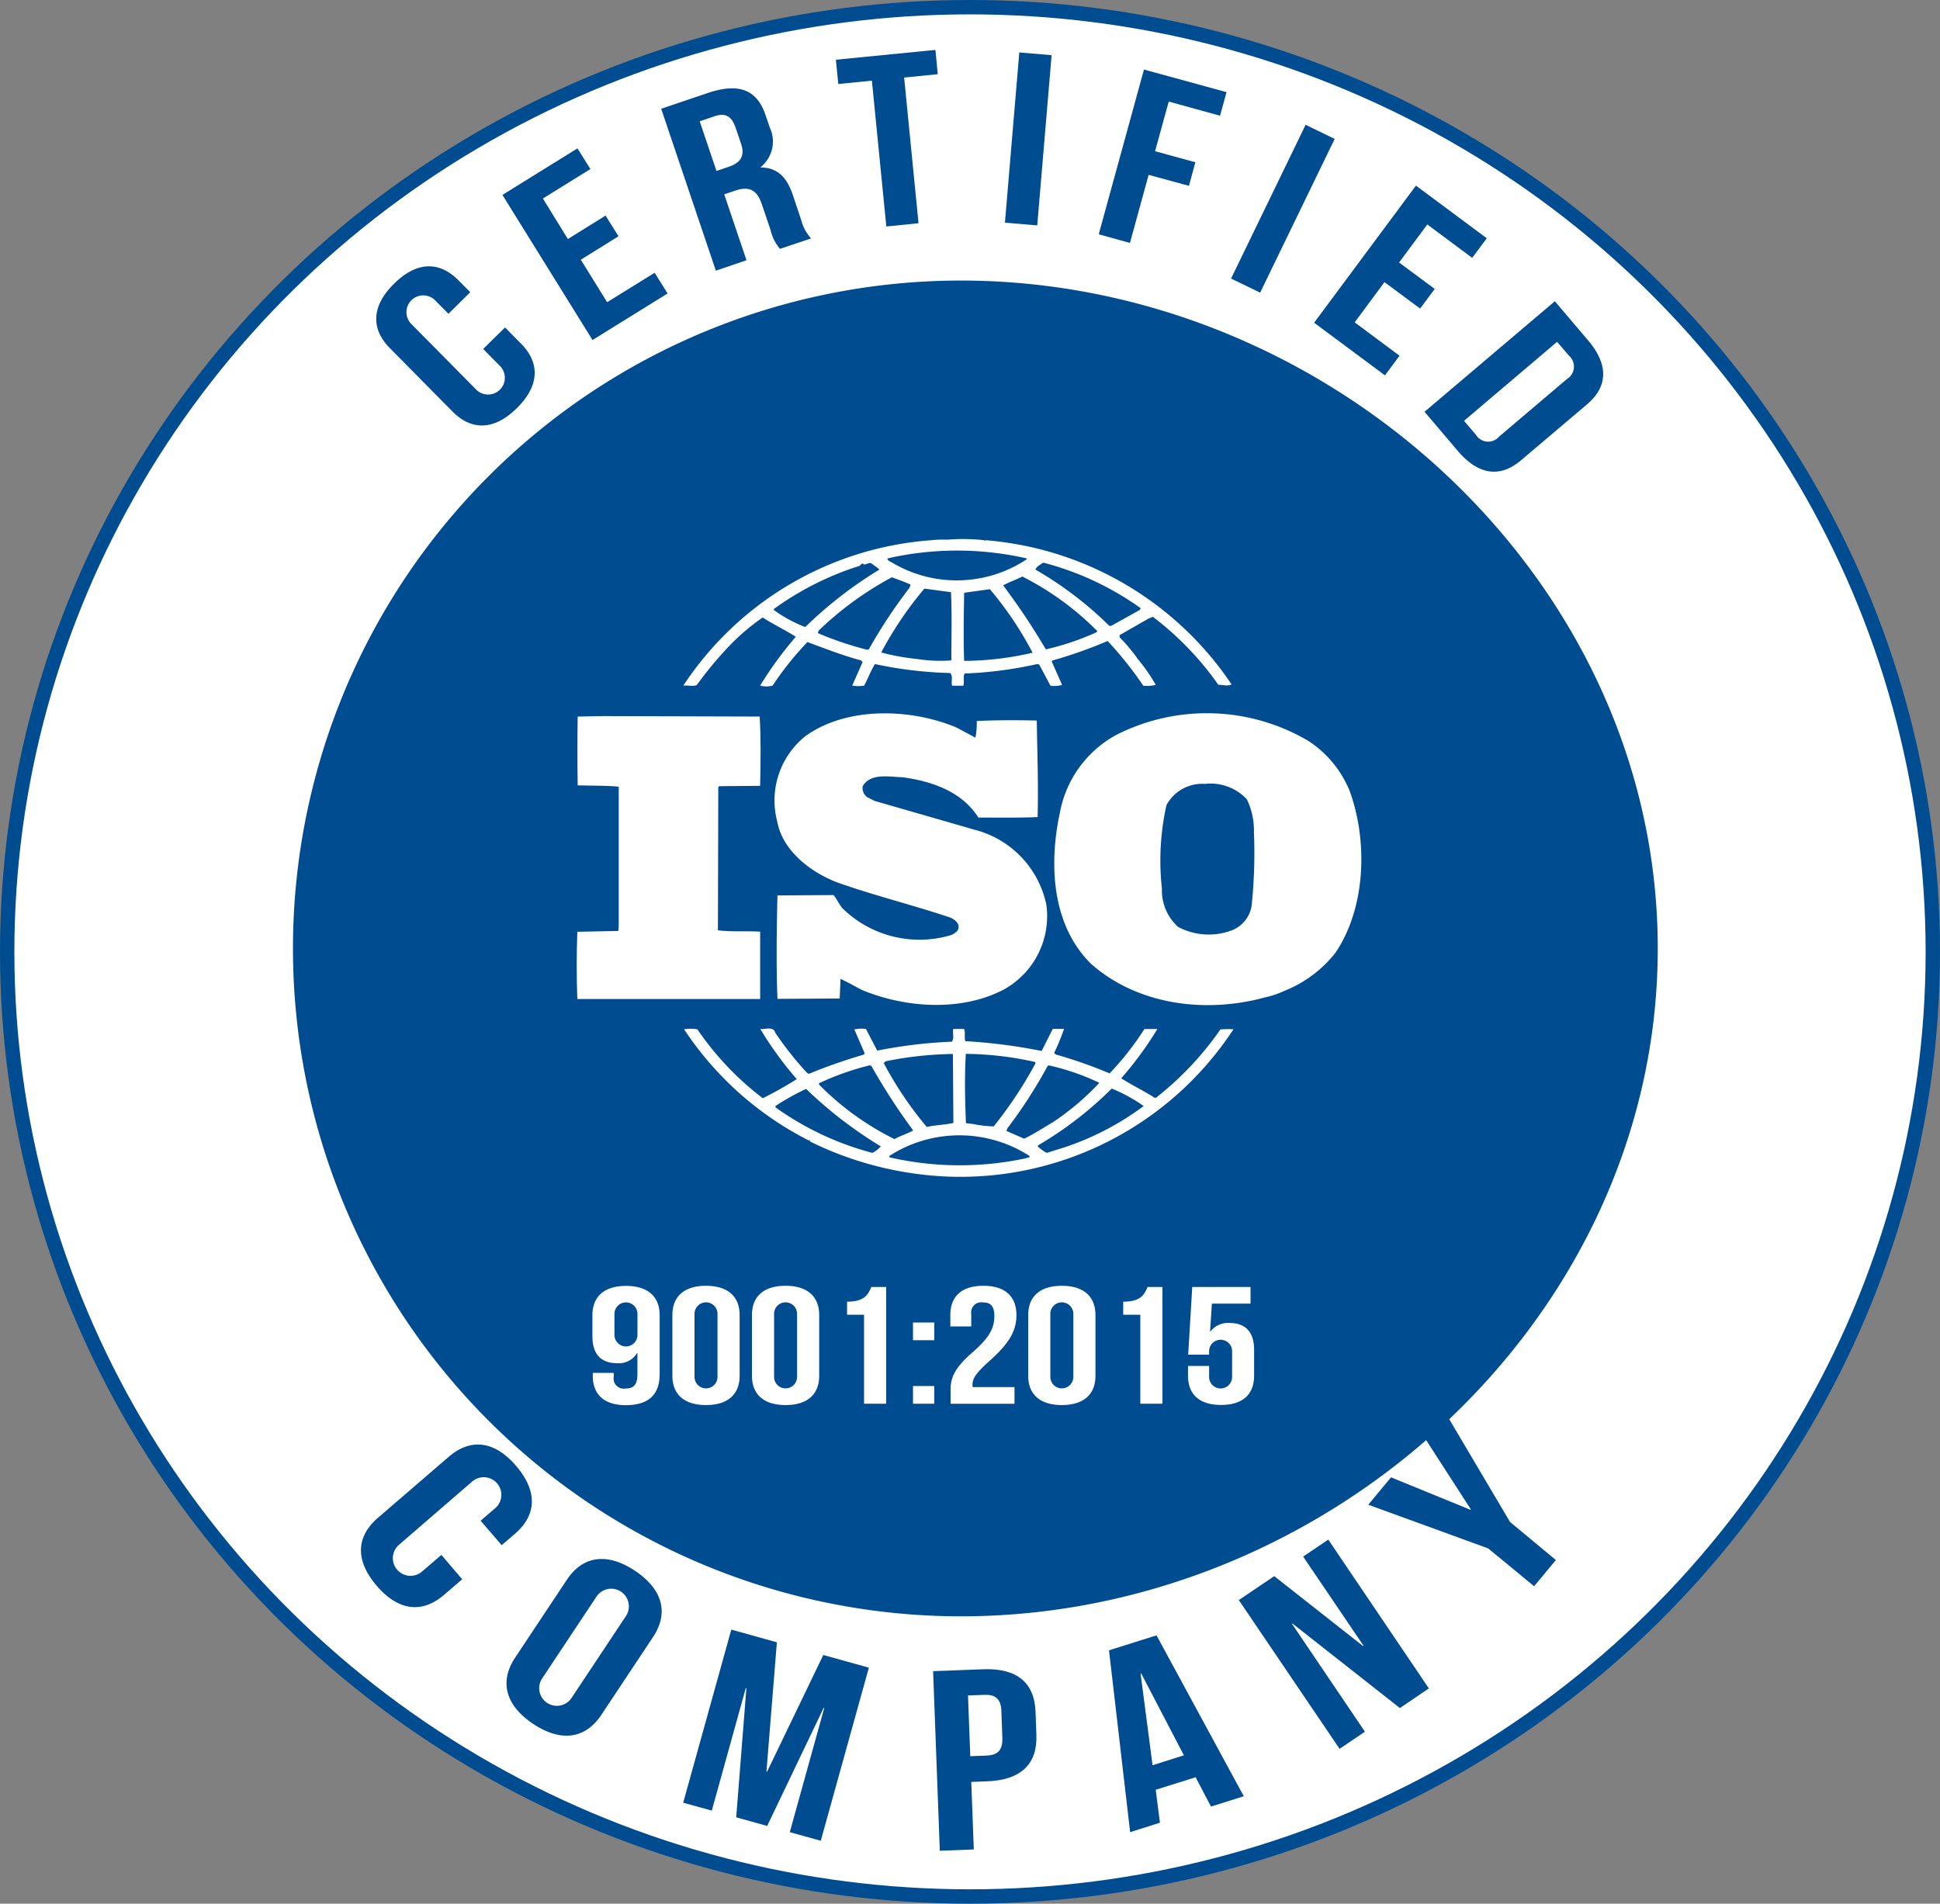 <svg xmlns="http://www.w3.org/2000/svg" width="135.004" height="132.499" viewBox="0 0 135.004 132.499">
  <rect x="0" y="0" width="135.004" height="132.499" fill="#808080" stroke="none"/>
  <g id="iso" transform="translate(0.5 0.5)">
    <ellipse id="Ellipse_1123" data-name="Ellipse 1123" cx="67.002" cy="65.749" rx="67.002" ry="65.749" transform="translate(0)" fill="#fff" stroke="#004c90" stroke-miterlimit="10" stroke-width="1"/>
    <path id="Path_2113" data-name="Path 2113" d="M46.461,0c25.66,0,48.49,20.812,48.49,46.485s-22.83,46.485-48.49,46.485A46.485,46.485,0,0,1,46.461,0Z" transform="translate(19.912 19.027)" fill="#004c90"/>
    <g id="Group_1316" data-name="Group 1316" transform="translate(39.632 37.019)">
      <path id="Path_587" data-name="Path 587" d="M103.6,61.542a7.555,7.555,0,0,0-2.889-3.455,13.912,13.912,0,0,0-13.33-.4,7.758,7.758,0,0,0-3.922,5.387c-.783,3.6-.583,7.877,2.19,10.574,3.231,2.831,7.935,3.455,12.115,2.3a5.84,5.84,0,0,0,1.266-.425l.125-.05a8.553,8.553,0,0,0,3.464-2.606C104.75,69.735,104.9,65.055,103.6,61.542ZM96.79,69.627a2.214,2.214,0,0,1-1.332,1.649,4.544,4.544,0,0,1-3.78-.225,3.417,3.417,0,0,1-1.124-2.664,17.734,17.734,0,0,1,.316-5.812A2.82,2.82,0,0,1,93.551,61.1a3.43,3.43,0,0,1,2.914,1.074,4.952,4.952,0,0,1,.491,2.265A34.994,34.994,0,0,1,96.79,69.627Z" transform="translate(-49.828 -44.058)" fill="#fff"/>
      <path id="Path_588" data-name="Path 588" d="M55.914,71.424c-.949-.058-2.023.025-2.939-.092L53,61.382l.058-.083,2.856-.025c.033-1.615.058-3.347-.033-4.821L45.006,56.42l-1.79.033c-.025,1.5-.025,3.256,0,4.788.982.033,1.907,0,2.856.092v9.642l-.025.4-2.856.058c-.058,1.582-.058,3.114,0,4.679H55.914Z" transform="translate(-43.147 -44.099)" fill="#fff"/>
      <path id="Path_589" data-name="Path 589" d="M89.448,82.6a21.915,21.915,0,0,1-4.413,4.7c-.058.092-.233.058-.291-.025-.724-.45-1.5-.824-2.2-1.274a24.145,24.145,0,0,0,2.515-3.43h-.9a20.165,20.165,0,0,1-2.423,3.089,31.4,31.4,0,0,0-3.722-1.307l-.142-.108a14.328,14.328,0,0,0,.691-1.682h-.783L77.009,84.1a37.994,37.994,0,0,0-5.312-.683c-.092-.25.025-.624-.092-.849h-.749c-.058.341.083.6-.092.883a33.832,33.832,0,0,0-5.2.624l-.783-1.507a2.3,2.3,0,0,0-.808.033l.724,1.674-.083.083a37.4,37.4,0,0,0-3.805,1.332l-.117-.058a22.666,22.666,0,0,1-2.223-2.806c-.142-.483-.724-.2-1.041-.258a24.19,24.19,0,0,0,2.539,3.489,26.686,26.686,0,0,1-2.365,1.332,20.587,20.587,0,0,1-4.554-4.8,3.126,3.126,0,0,0-.924,0,22.706,22.706,0,0,0,8.684,7.743s0-.025.033-.025.083.05.025.083a23.8,23.8,0,0,0,7.269,2.24A22.717,22.717,0,0,0,90.356,82.589,6.66,6.66,0,0,0,89.448,82.6ZM77.417,85.153,77.5,85.1a16.442,16.442,0,0,1,3.522,1.216,17.985,17.985,0,0,1-3.206,2.723c-.666.4-1.332.824-2.023,1.166l-1.241-.541.083-.2A32.953,32.953,0,0,0,77.417,85.153ZM71.73,84.3a22.867,22.867,0,0,1,4.821.566l.033.083a28.942,28.942,0,0,1-2.914,4.4,8.49,8.49,0,0,1-1.44-.167l-.491-.058C71.672,87.451,71.638,85.969,71.73,84.3Zm-5.57.516a25.078,25.078,0,0,1,4.671-.508l.033,4.8c-.608.142-1.274.142-1.848.283a25.152,25.152,0,0,1-3-4.455Zm-4.646,1.532A18.64,18.64,0,0,1,65.036,85.1l.117.033a43.653,43.653,0,0,0,2.914,4.5c-.4.225-.891.366-1.3.6a19.438,19.438,0,0,1-5.254-3.8Zm3.722,4.846a20.563,20.563,0,0,1-6.753-3.172v-.092a16.739,16.739,0,0,1,2.132-1.191,29.23,29.23,0,0,0,5.2,4A2.052,2.052,0,0,1,65.236,91.19Zm10.708.366a21.885,21.885,0,0,1-9.525-.058c-.058-.142.142-.167.233-.25a9.007,9.007,0,0,1,9.492.142C76.234,91.556,76,91.506,75.943,91.556Zm2.773-.791-1.357.425a3.06,3.06,0,0,1-.633-.458l.058-.083a25.515,25.515,0,0,0,5.1-3.938,11.3,11.3,0,0,1,2.223,1.216A19.472,19.472,0,0,1,78.716,90.765Z" transform="translate(-44.651 -48.47)" fill="#fff"/>
      <path id="Path_590" data-name="Path 590" d="M52.993,51.787a25.954,25.954,0,0,1,2.34-2.806,15.2,15.2,0,0,1,2.248-1.9c.749.483,1.59.883,2.306,1.341a25.615,25.615,0,0,0-2.481,3.4,1.686,1.686,0,0,0,.866,0,21.971,21.971,0,0,1,2.423-3.031c1.241.458,2.448.933,3.722,1.274l.117.117-.724,1.64a2.541,2.541,0,0,0,.833,0c.258-.483.458-1.016.749-1.5a28.242,28.242,0,0,0,5.229.624c.233.2.058.624.142.883h.783c.083-.283-.025-.6.083-.849a27.816,27.816,0,0,0,5.054-.658l.142.033.783,1.474a1.833,1.833,0,0,0,.808-.058l-.724-1.64.058-.058a31.852,31.852,0,0,0,3.838-1.357,25.767,25.767,0,0,1,2.481,3.114,2.6,2.6,0,0,0,.866-.058,12.038,12.038,0,0,0-1.241-1.79,11.885,11.885,0,0,0-1.274-1.524v-.15l2.023-1.157.291-.117a21.144,21.144,0,0,1,4.554,4.729c.35,0,.633.117.924-.025A22.821,22.821,0,0,0,73.075,41.7l-.033.058-.058-.058a13.221,13.221,0,0,0-2.573-.033,6.713,6.713,0,0,0-1.066.033A22.614,22.614,0,0,0,52.06,51.82C52.351,51.787,52.7,51.9,52.993,51.787ZM64.966,49.3l-.117.025a23.389,23.389,0,0,1-3.43-1.157l.058-.175a23.086,23.086,0,0,1,5.1-3.714c.433.175.866.308,1.3.516l-.083.225A35.871,35.871,0,0,0,64.966,49.3Zm5.745.766a10.036,10.036,0,0,1-2.34-.092,16.131,16.131,0,0,1-2.54-.458,24.994,24.994,0,0,1,3.006-4.446l1.848.25C70.761,46.8,70.711,48.506,70.711,50.063Zm.891.033c-.058-1.507-.025-3.181,0-4.738.575-.083,1.207-.167,1.79-.25a24.333,24.333,0,0,1,2.972,4.421A21.225,21.225,0,0,1,71.6,50.1Zm9.209-1.99A18.453,18.453,0,0,1,77.288,49.3a47.618,47.618,0,0,0-2.972-4.455c.408-.225.9-.391,1.332-.616a20.1,20.1,0,0,1,5.221,3.8Zm-3.7-4.846a20.518,20.518,0,0,1,6.778,3.172l-.058.117-1.99,1.107H81.7a25.263,25.263,0,0,0-5.137-3.913C76.622,43.544,76.914,43.394,77.114,43.261Zm-1.157-.291v.058a8.8,8.8,0,0,1-9.234.308c-.15-.117-.433-.167-.466-.366A21.8,21.8,0,0,1,75.956,42.969Zm-17.6,3.522a20.751,20.751,0,0,1,5.97-3.006c.092-.092.142-.167.258-.167v.058c.233.058.408-.2.608-.033.175.142.375.258.516.4a28.757,28.757,0,0,0-5.162,4,9.484,9.484,0,0,1-2.19-1.191v-.058Z" transform="translate(-44.639 -41.622)" fill="#fff"/>
      <path id="Path_591" data-name="Path 591" d="M72.017,71.61A7.662,7.662,0,0,1,64.4,69.745c-.225-.283-.375-.624-.608-.908l-3.9.025c-.058,2.3-.092,4.929,0,7.2l4.33-.025.058-1.365c.491.225.983.508,1.474.766,3.006,1.249,6.869,1.532,9.842,0A5.832,5.832,0,0,0,78.6,69.487,6.832,6.832,0,0,0,73.641,64.3l-6.986-2.015-.516-.258a.788.788,0,0,1-.316-.766c.55-.933,1.815-.649,2.773-.624,2.023.283,4.1.966,5.279,2.806,1.266,0,2.739.025,4.121-.033.058-2.323-.025-4.363-.058-6.719-1.3-.033-2.889-.033-4.18.033a4.973,4.973,0,0,1-.092,1.157l-1.324-.708c-3.172-1.332-7.619-1.474-10.5.6a5.732,5.732,0,0,0-1.965,5.953c.375,2.04,2.34,3.539,4.213,4.246,2.564.908,5.254,1.565,7.852,2.44.258.117.6.375.55.683C72.483,71.352,72.217,71.5,72.017,71.61Z" transform="translate(-45.92 -44.06)" fill="#fff"/>
    </g>
    <g id="Group_1317" data-name="Group 1317" transform="translate(40.729 88.992)">
      <path id="Path_592" data-name="Path 592" d="M49.591,106.756c0,1.365-.758,2.115-2.348,2.115-1.507,0-2.3-.741-2.3-2.04v-.208H46.4v.291a.7.7,0,0,0,.8.8c.55,0,.849-.217.849-1v-1.474h-.025a1.463,1.463,0,0,1-1.4.708c-1.132,0-1.707-.658-1.707-1.857V102.61c0-1.3.824-2.04,2.34-2.04s2.34.741,2.34,2.04v4.146Zm-1.54-2.773v-1.465a.8.8,0,0,0-1.6,0v1.465a.8.8,0,1,0,1.6,0Z" transform="translate(-44.92 -100.562)" fill="#fff"/>
      <path id="Path_593" data-name="Path 593" d="M51.6,102.6c0-1.3.824-2.04,2.34-2.04s2.34.741,2.34,2.04v4.221c0,1.3-.824,2.04-2.34,2.04s-2.34-.741-2.34-2.04Zm1.54,4.3a.8.8,0,0,0,1.6,0v-4.388a.8.8,0,1,0-1.6,0Z" transform="translate(-46.038 -100.56)" fill="#fff"/>
      <path id="Path_594" data-name="Path 594" d="M58.25,102.6c0-1.3.824-2.04,2.34-2.04s2.34.741,2.34,2.04v4.221c0,1.3-.824,2.04-2.34,2.04s-2.34-.741-2.34-2.04Zm1.54,4.3a.8.8,0,0,0,1.6,0v-4.388a.8.8,0,1,0-1.6,0Z" transform="translate(-47.151 -100.56)" fill="#fff"/>
      <path id="Path_595" data-name="Path 595" d="M66.2,101.684c1.191,0,1.457-.475,1.69-1.024h1.032v8.126h-1.54v-6.195H66.2Z" transform="translate(-48.482 -100.577)" fill="#fff"/>
      <path id="Path_596" data-name="Path 596" d="M73.192,103.63v1.232H71.71V103.63Zm0,4.421v1.232H71.71v-1.232Z" transform="translate(-49.404 -101.074)" fill="#fff"/>
      <path id="Path_597" data-name="Path 597" d="M77.086,101.717a.7.7,0,0,0-.8.8v.874H74.83V102.6c0-1.3.783-2.04,2.3-2.04s2.3.741,2.3,2.04c0,1.082-.475,1.948-1.9,3.214-.908.816-1.157,1.2-1.157,1.624a.623.623,0,0,0,.017.175h2.906v1.157H74.847v-1c0-.908.391-1.59,1.54-2.589,1.174-1.032,1.507-1.674,1.507-2.539C77.886,101.909,77.578,101.717,77.086,101.717Z" transform="translate(-49.926 -100.56)" fill="#fff"/>
      <path id="Path_598" data-name="Path 598" d="M81.34,102.6c0-1.3.824-2.04,2.34-2.04s2.34.741,2.34,2.04v4.221c0,1.3-.824,2.04-2.34,2.04s-2.34-.741-2.34-2.04Zm1.54,4.3a.8.8,0,0,0,1.6,0v-4.388a.8.8,0,1,0-1.6,0Z" transform="translate(-51.016 -100.56)" fill="#fff"/>
      <path id="Path_599" data-name="Path 599" d="M89.288,101.684c1.191,0,1.457-.475,1.69-1.024h1.032v8.126h-1.54v-6.195H89.28v-.908Z" transform="translate(-52.345 -100.577)" fill="#fff"/>
      <path id="Path_600" data-name="Path 600" d="M96.165,106.164v.758a.8.8,0,0,0,1.6,0v-1.79a.8.8,0,0,0-1.6,0v.241H94.708l.283-4.713h4.055v1.157H96.357l-.125,1.94h.025a1.543,1.543,0,0,1,1.332-.591c1.132,0,1.707.658,1.707,1.857v1.807c0,1.3-.783,2.04-2.3,2.04s-2.3-.741-2.3-2.04v-.674h1.465Z" transform="translate(-53.252 -100.577)" fill="#fff"/>
    </g>
    <g id="Group_1318" data-name="Group 1318" transform="translate(25.682 2.974)">
      <path id="Path_601" data-name="Path 601" d="M34.658,29.376,35.765,30.5c1.341,1.349,1.291,2.931-.283,4.488s-3.147,1.59-4.488.233l-4.346-4.4c-1.341-1.349-1.291-2.931.283-4.488s3.147-1.59,4.488-.233l.816.824-1.515,1.5-.9-.908a1.169,1.169,0,1,0-1.665,1.64l4.513,4.563a1.166,1.166,0,0,0,1.657-1.64l-1.191-1.207Z" transform="translate(-25.693 -10.059)" fill="#004c90"/>
      <path id="Path_602" data-name="Path 602" d="M40.794,21.571l2.623-1.632.9,1.44-2.623,1.632,1.832,2.956,3.306-2.048.9,1.44L42.51,28.6,36.24,18.5l5.221-3.239.9,1.44-3.306,2.048Z" transform="translate(-27.458 -8.408)" fill="#004c90"/>
      <path id="Path_603" data-name="Path 603" d="M57.778,21.414A3.037,3.037,0,0,1,57.12,20.1l-.6-1.773c-.35-1.049-.908-1.291-1.882-.958l-.741.25,1.549,4.588-2.132.724L49.51,11.664l3.222-1.091c2.215-.749,3.447-.216,4.038,1.524l.3.883a2.281,2.281,0,0,1-.633,2.739l.008.033c1.191.008,1.823.724,2.223,1.907l.583,1.74a3,3,0,0,0,.691,1.291Zm-5.587-8.876,1.166,3.455.833-.283c.8-.266,1.182-.724.874-1.624l-.375-1.107c-.275-.808-.724-1.049-1.474-.791Z" transform="translate(-29.68 -7.568)" fill="#004c90"/>
      <path id="Path_604" data-name="Path 604" d="M64.11,7.713l6.927-.683L71.2,8.72l-2.34.233,1,10.141-2.24.225L66.616,9.17l-2.34.233Z" transform="translate(-32.123 -7.03)" fill="#004c90"/>
      <path id="Path_605" data-name="Path 605" d="M79.239,7.24l2.248.192-1,11.848-2.248-.192Z" transform="translate(-34.488 -7.065)" fill="#004c90"/>
      <path id="Path_606" data-name="Path 606" d="M90,14.357l2.806.766-.45,1.64L89.552,16l-1.3,4.738-2.173-.6L89.227,8.67l5.745,1.574-.45,1.64L90.951,10.9Z" transform="translate(-35.801 -7.304)" fill="#004c90"/>
      <path id="Path_607" data-name="Path 607" d="M102.327,13.29l2.023.983-5.187,10.7-2.023-.982Z" transform="translate(-37.652 -8.078)" fill="#004c90"/>
      <path id="Path_608" data-name="Path 608" d="M109.992,23.724l2.481,1.84-1.016,1.366-2.481-1.84-2.073,2.8,3.122,2.323-1.016,1.366-4.929-3.664,7.086-9.542,4.929,3.664L115.079,23.4l-3.122-2.323Z" transform="translate(-38.813 -8.928)" fill="#004c90"/>
      <path id="Path_609" data-name="Path 609" d="M122.377,28.04l2.306,2.714c1.457,1.715,1.382,3.231-.067,4.463l-4.588,3.888c-1.449,1.232-2.956,1.057-4.413-.658l-2.306-2.714Zm.158,2.823-6.478,5.5.824.966a1,1,0,0,0,1.624.125l4.713-4a1.008,1.008,0,0,0,.142-1.624Z" transform="translate(-40.358 -10.547)" fill="#004c90"/>
    </g>
    <g id="Group_1319" data-name="Group 1319" transform="translate(24.619 97.794)">
      <path id="Path_610" data-name="Path 610" d="M32.244,119.985l-1.257,1.082c-1.515,1.307-3.172,1.141-4.688-.624s-1.44-3.422.075-4.729l4.929-4.246c1.515-1.307,3.172-1.141,4.688.624s1.44,3.422-.075,4.729l-.924.791-1.465-1.7,1.016-.874a1.225,1.225,0,1,0-1.6-1.857L27.831,117.6a1.228,1.228,0,0,0,1.607,1.857l1.357-1.166Z" transform="translate(-25.199 -108.362)" fill="#004c90"/>
      <path id="Path_611" data-name="Path 611" d="M41.566,121.62c1.107-1.665,2.8-1.915,4.738-.624s2.365,2.947,1.257,4.613l-3.6,5.42c-1.107,1.665-2.8,1.915-4.738.625s-2.365-2.948-1.257-4.613Zm-1.7,6.836a1.229,1.229,0,1,0,2.048,1.357l3.739-5.629a1.229,1.229,0,1,0-2.048-1.357Z" transform="translate(-27.236 -109.963)" fill="#004c90"/>
      <path id="Path_612" data-name="Path 612" d="M57.925,135.963l.042.008,3.913-8.126,3.172.883-3.347,12.048-2.156-.6,2.4-8.643-.042-.008-3.93,8.218-2.156-.6.708-8.984-.042-.008-2.365,8.526-1.99-.55,3.347-12.048,3.172.883Z" transform="translate(-29.707 -110.951)" fill="#004c90"/>
      <path id="Path_613" data-name="Path 613" d="M80.147,132.345l.058,1.624c.075,2-1.049,3.131-3.414,3.222l-1.116.042.175,4.7-2.365.092-.466-12.5,3.489-.133C78.873,129.3,80.072,130.346,80.147,132.345Zm-4.7-1.132.158,4.23,1.116-.042c.749-.025,1.149-.333,1.116-1.224l-.067-1.873c-.033-.891-.45-1.166-1.207-1.132Z" transform="translate(-33.203 -111.504)" fill="#004c90"/>
      <path id="Path_614" data-name="Path 614" d="M97.1,137.759l-2.281.716-1.074-2.04-2.773.874.291,2.29-2.073.658L87.72,127.6l3.306-1.041ZM90.751,135.6l2.181-.691-2.972-5.7-.042.017Z" transform="translate(-35.664 -111.032)" fill="#004c90"/>
      <path id="Path_615" data-name="Path 615" d="M102.308,124.4l-.033.025,5.071,7.5-1.765,1.191L98.57,122.763l2.465-1.665,6.178,4.863.033-.025-4.2-6.2,1.749-1.182,7,10.358-2.015,1.366Z" transform="translate(-37.48 -109.691)" fill="#004c90"/>
      <path id="Path_616" data-name="Path 616" d="M117.733,117.385l-8.343-3.039,1.582-1.907L116.5,114.7l.025-.033-3.239-5.021,1.449-1.74,4.521,7.643,3.189,2.648-1.515,1.823Z" transform="translate(-39.291 -107.91)" fill="#004c90"/>
    </g>
  </g>
</svg>
